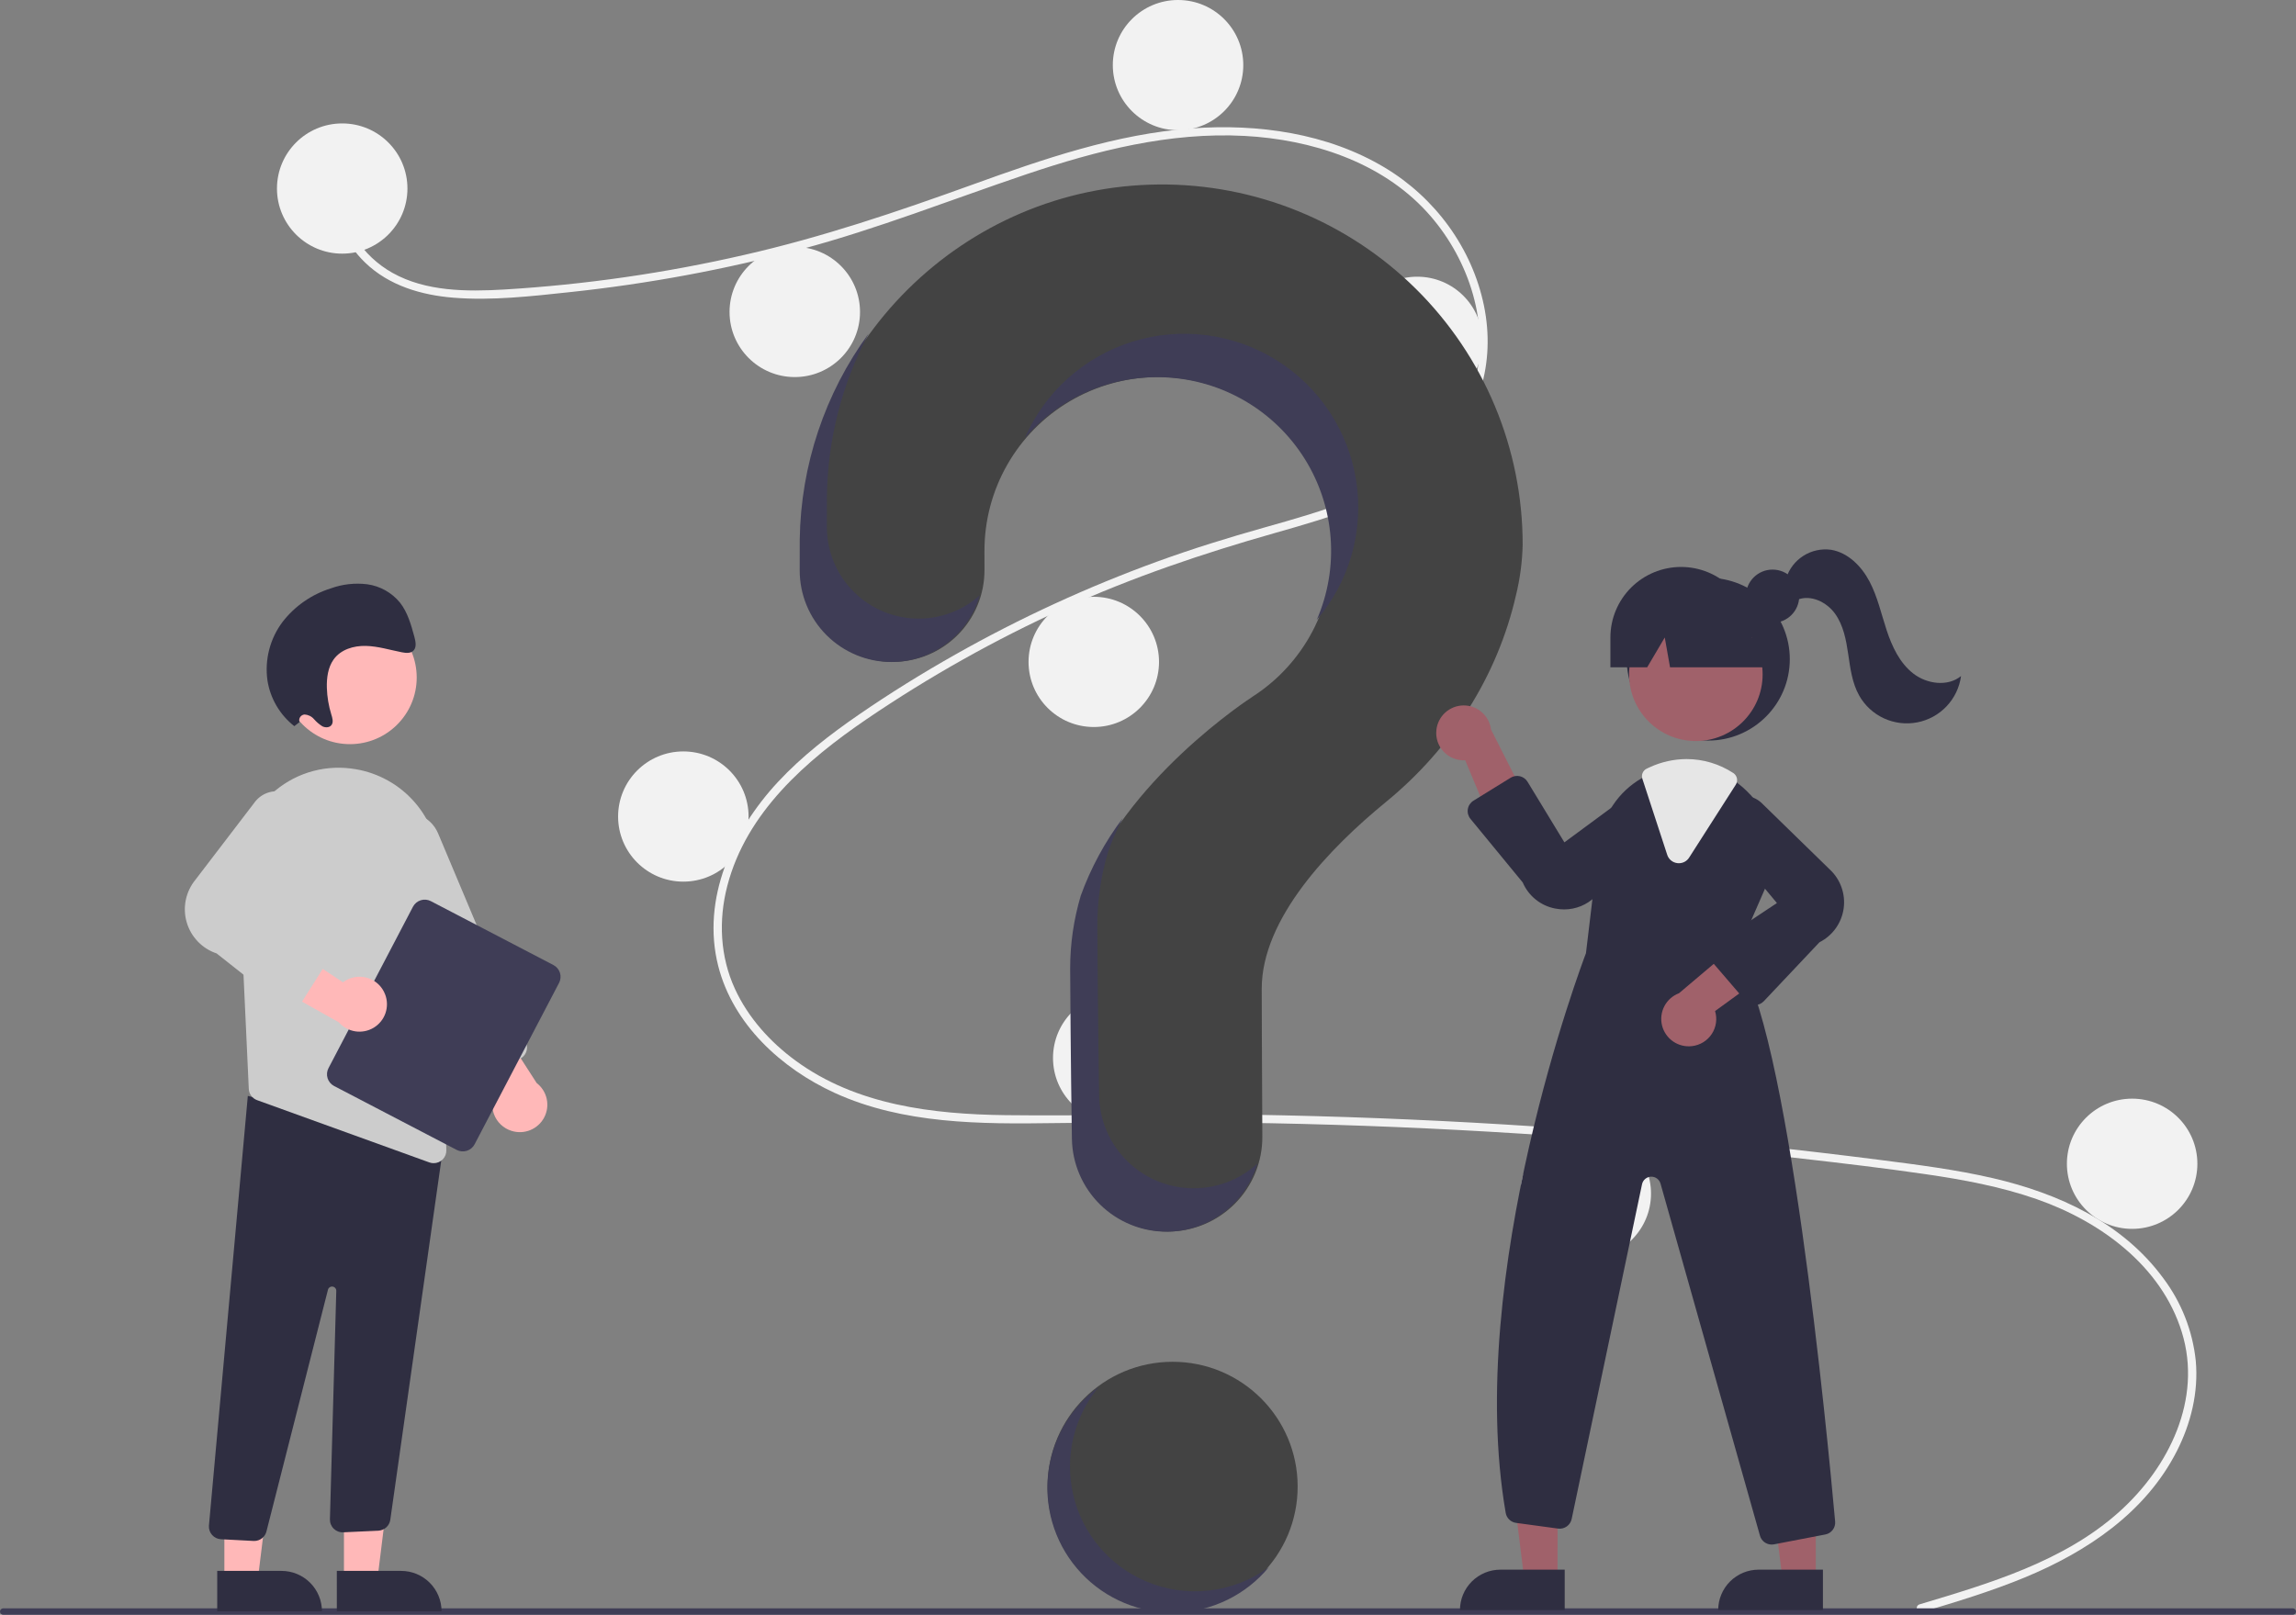 <svg width="371" height="261" viewBox="0 0 371 261" fill="none" xmlns="http://www.w3.org/2000/svg">
<rect x="0" y="0" width="371" height="261" fill="#808080" stroke="none"/>
<g clip-path="url(#clip0_24_1264)">
<path d="M189.477 260.447C200.636 260.447 209.681 251.417 209.681 240.278C209.681 229.138 200.636 220.108 189.477 220.108C178.319 220.108 169.273 229.138 169.273 240.278C169.273 251.417 178.319 260.447 189.477 260.447Z" fill="#434343"/>
<path d="M310.178 259.314C321.481 255.925 333.498 252.391 342.462 244.335C350.473 237.137 355.881 226.144 352.562 215.348C349.251 204.574 339.331 197.39 329.09 193.817C323.281 191.791 317.204 190.666 311.129 189.783C304.525 188.823 297.893 188.036 291.263 187.279C264.419 184.214 237.473 182.342 210.427 181.662C197.081 181.327 183.738 181.335 170.391 181.528C158.471 181.701 145.916 181.697 134.858 176.639C126.259 172.706 118.454 165.551 116.058 156.148C113.292 145.294 118.394 134.241 125.712 126.38C129.57 122.237 134.078 118.749 138.729 115.542C143.774 112.064 148.996 108.831 154.33 105.814C164.837 99.874 175.822 94.819 187.17 90.701C192.768 88.669 198.449 86.915 204.18 85.298C209.019 83.933 213.873 82.565 218.549 80.704C227.59 77.107 236.189 71.014 238.487 61.025C240.666 51.558 236.993 41.281 230.553 34.248C223.102 26.112 211.869 22.545 201.099 21.968C189.008 21.32 177.195 24.341 165.831 28.174C153.709 32.264 141.85 36.965 129.473 40.278C117.199 43.559 104.688 45.88 92.053 47.221C85.867 47.879 79.495 48.621 73.273 48.118C68.058 47.696 62.87 46.165 59.027 42.471C55.732 39.303 53.769 34.949 54.444 30.355C54.567 29.52 55.836 29.875 55.715 30.704C54.893 36.297 58.701 41.451 63.394 44.09C68.818 47.141 75.417 47.145 81.456 46.797C94.548 46.007 107.552 44.131 120.333 41.186C132.892 38.323 145.002 34.229 157.098 29.857C168.586 25.704 180.331 21.651 192.605 20.751C203.254 19.971 214.457 21.519 223.734 27.075C231.888 31.958 237.883 40.101 239.794 49.445C241.661 58.575 239.075 67.766 232.152 74.138C224.983 80.735 215.153 83.555 205.993 86.153C194.375 89.448 183.005 93.299 172 98.3C160.846 103.354 150.148 109.358 140.025 116.245C130.254 122.911 120.611 131.298 117.521 143.189C116.081 148.729 116.347 154.603 118.756 159.835C120.897 164.487 124.425 168.401 128.534 171.419C138.337 178.62 150.694 180.099 162.536 180.246C175.836 180.411 189.137 179.963 202.441 180.181C229.555 180.625 256.614 182.273 283.618 185.124C290.384 185.839 297.142 186.629 303.891 187.495C309.962 188.273 316.053 189.047 322.021 190.43C332.634 192.889 342.961 197.617 349.557 206.6C352.485 210.493 354.298 215.107 354.804 219.949C355.266 225.002 354.027 230.064 351.739 234.559C346.673 244.508 337.186 250.836 327.11 254.993C321.713 257.22 316.116 258.907 310.529 260.582C309.715 260.826 309.367 259.557 310.178 259.314Z" fill="#F2F2F2"/>
<path d="M55.295 40.996C61.117 40.996 65.836 36.285 65.836 30.473C65.836 24.661 61.117 19.95 55.295 19.95C49.473 19.95 44.754 24.661 44.754 30.473C44.754 36.285 49.473 40.996 55.295 40.996Z" fill="#F2F2F2"/>
<path d="M128.425 60.946C134.247 60.946 138.967 56.235 138.967 50.423C138.967 44.611 134.247 39.9 128.425 39.9C122.604 39.9 117.884 44.611 117.884 50.423C117.884 56.235 122.604 60.946 128.425 60.946Z" fill="#F2F2F2"/>
<path d="M190.356 21.046C196.177 21.046 200.897 16.335 200.897 10.523C200.897 4.711 196.177 0 190.356 0C184.534 0 179.814 4.711 179.814 10.523C179.814 16.335 184.534 21.046 190.356 21.046Z" fill="#F2F2F2"/>
<path d="M229.007 65.769C234.829 65.769 239.548 61.058 239.548 55.246C239.548 49.435 234.829 44.723 229.007 44.723C223.185 44.723 218.466 49.435 218.466 55.246C218.466 61.058 223.185 65.769 229.007 65.769Z" fill="#F2F2F2"/>
<path d="M176.74 117.508C182.562 117.508 187.281 112.797 187.281 106.985C187.281 101.173 182.562 96.462 176.74 96.462C170.918 96.462 166.198 101.173 166.198 106.985C166.198 112.797 170.918 117.508 176.74 117.508Z" fill="#F2F2F2"/>
<path d="M110.417 142.5C116.239 142.5 120.959 137.789 120.959 131.977C120.959 126.166 116.239 121.454 110.417 121.454C104.595 121.454 99.876 126.166 99.876 131.977C99.876 137.789 104.595 142.5 110.417 142.5Z" fill="#F2F2F2"/>
<path d="M180.693 181.524C186.515 181.524 191.234 176.812 191.234 171C191.234 165.189 186.515 160.477 180.693 160.477C174.871 160.477 170.151 165.189 170.151 171C170.151 176.812 174.871 181.524 180.693 181.524Z" fill="#F2F2F2"/>
<path d="M256.239 203.447C262.061 203.447 266.78 198.735 266.78 192.924C266.78 187.112 262.061 182.4 256.239 182.4C250.417 182.4 245.698 187.112 245.698 192.924C245.698 198.735 250.417 203.447 256.239 203.447Z" fill="#F2F2F2"/>
<path d="M344.523 198.624C350.344 198.624 355.064 193.912 355.064 188.101C355.064 182.289 350.344 177.577 344.523 177.577C338.701 177.577 333.981 182.289 333.981 188.101C333.981 193.912 338.701 198.624 344.523 198.624Z" fill="#F2F2F2"/>
<path d="M187.313 29.817C155.736 30.04 129.882 55.656 129.433 87.175C129.429 87.466 129.427 89.512 129.428 92.189C129.428 96.112 130.989 99.876 133.769 102.651C136.548 105.425 140.318 106.984 144.249 106.985C146.197 106.984 148.127 106.601 149.927 105.856C151.727 105.111 153.362 104.019 154.739 102.643C156.116 101.266 157.208 99.633 157.952 97.835C158.697 96.037 159.079 94.111 159.077 92.166C159.076 90.345 159.075 89.085 159.075 89.008C159.074 84.137 160.343 79.349 162.758 75.116C165.173 70.883 168.65 67.35 172.847 64.865C177.044 62.381 181.817 61.029 186.696 60.944C191.575 60.86 196.392 62.044 200.673 64.382C204.955 66.719 208.553 70.129 211.114 74.275C213.674 78.422 215.11 83.162 215.279 88.031C215.448 92.899 214.344 97.728 212.077 102.041C209.809 106.355 206.456 110.005 202.347 112.632L202.352 112.638C202.352 112.638 181.257 126.195 174.826 144.793L174.831 144.794C173.7 148.604 173.127 152.558 173.13 156.531C173.13 158.165 173.226 172.457 173.412 184.057C173.477 188.059 175.116 191.876 177.975 194.683C180.833 197.49 184.683 199.063 188.693 199.062C190.708 199.062 192.703 198.664 194.563 197.892C196.423 197.119 198.112 195.987 199.533 194.56C200.953 193.133 202.077 191.44 202.839 189.578C203.601 187.717 203.988 185.723 203.975 183.711C203.911 173.088 203.876 160.717 203.876 159.82C203.876 148.4 214.911 137.022 223.976 129.602C234.414 121.058 241.926 109.414 244.943 96.279C245.611 93.575 245.979 90.806 246.041 88.021C246.041 80.342 244.519 72.739 241.562 65.65C238.606 58.561 234.273 52.126 228.814 46.715C223.355 41.305 216.878 37.026 209.755 34.126C202.632 31.226 195.005 29.762 187.313 29.817Z" fill="#434343"/>
<path d="M370.477 261H0.523C0.384 261 0.252 260.944 0.154 260.847C0.056 260.749 0.001 260.616 0.001 260.478C0.001 260.34 0.056 260.207 0.154 260.109C0.252 260.011 0.384 259.956 0.523 259.956H370.477C370.616 259.956 370.749 260.011 370.847 260.109C370.945 260.207 371 260.34 371 260.478C371 260.616 370.945 260.749 370.847 260.847C370.749 260.945 370.616 261 370.477 261Z" fill="#3F3D56"/>
<path d="M276.029 119.699C283.306 119.699 289.205 113.809 289.205 106.545C289.205 99.28 283.306 93.391 276.029 93.391C268.751 93.391 262.852 99.28 262.852 106.545C262.852 113.809 268.751 119.699 276.029 119.699Z" fill="#2F2E41"/>
<path d="M251.679 255.242H246.295L243.733 234.508H251.681L251.679 255.242Z" fill="#A0616A"/>
<path d="M242.449 253.706H252.833V260.233H235.91C235.91 259.376 236.079 258.527 236.408 257.735C236.736 256.943 237.218 256.224 237.825 255.618C238.432 255.011 239.153 254.531 239.946 254.203C240.74 253.875 241.59 253.706 242.449 253.706Z" fill="#2F2E41"/>
<path d="M293.406 255.242H288.021L285.459 234.508H293.407L293.406 255.242Z" fill="#A0616A"/>
<path d="M284.175 253.706H294.56V260.233H277.636C277.636 259.376 277.805 258.527 278.134 257.735C278.462 256.943 278.944 256.224 279.551 255.618C280.158 255.011 280.879 254.531 281.672 254.203C282.466 253.875 283.316 253.706 284.175 253.706Z" fill="#2F2E41"/>
<path d="M274.026 119.775C279.984 119.775 284.814 114.954 284.814 109.006C284.814 103.059 279.984 98.237 274.026 98.237C268.068 98.237 263.238 103.059 263.238 109.006C263.238 114.954 268.068 119.775 274.026 119.775Z" fill="#A0616A"/>
<path d="M280.456 154.517L285.283 143.446C286.455 140.848 286.791 137.952 286.244 135.156C285.698 132.36 284.295 129.803 282.23 127.836C281.806 127.418 281.356 127.027 280.882 126.666C278.5 124.806 275.565 123.792 272.541 123.785C270.508 123.793 268.5 124.239 266.656 125.092C266.497 125.162 266.344 125.236 266.185 125.311C265.882 125.456 265.584 125.613 265.294 125.776C263.403 126.859 261.794 128.372 260.596 130.19C259.398 132.009 258.645 134.084 258.398 136.246L256.268 154.065C255.732 155.464 236.617 205.975 243.302 244.538C243.373 244.949 243.574 245.328 243.876 245.617C244.178 245.907 244.565 246.092 244.98 246.147L251.757 247.068C252.252 247.135 252.754 247.013 253.162 246.726C253.571 246.439 253.855 246.008 253.958 245.52L265.329 191.409C265.4 191.073 265.582 190.77 265.845 190.549C266.109 190.328 266.439 190.202 266.783 190.19C267.127 190.179 267.465 190.282 267.743 190.485C268.021 190.688 268.222 190.978 268.316 191.308L284.383 248.212C284.497 248.625 284.744 248.99 285.086 249.25C285.428 249.509 285.846 249.65 286.276 249.65C286.404 249.649 286.532 249.638 286.658 249.615L294.937 248.023C295.418 247.934 295.849 247.668 296.144 247.277C296.439 246.887 296.577 246.401 296.531 245.914C295.315 232.37 288.849 164.527 280.456 154.517Z" fill="#2F2E41"/>
<path d="M232.102 117.968C232.027 118.609 232.094 119.257 232.297 119.869C232.501 120.481 232.836 121.041 233.28 121.509C233.724 121.977 234.265 122.343 234.865 122.58C235.466 122.817 236.111 122.919 236.755 122.881L242.785 137.347L247.347 130.597L240.921 117.894C240.784 116.818 240.256 115.829 239.437 115.115C238.619 114.401 237.566 114.012 236.479 114.021C235.392 114.03 234.346 114.437 233.539 115.164C232.733 115.892 232.221 116.89 232.102 117.968Z" fill="#A0616A"/>
<path d="M273.428 169.083C274.069 169.006 274.686 168.79 275.234 168.45C275.783 168.11 276.25 167.654 276.603 167.114C276.956 166.575 277.186 165.964 277.276 165.326C277.367 164.688 277.317 164.037 277.129 163.421L289.816 154.196L282.178 151.341L271.301 160.538C270.284 160.922 269.444 161.665 268.939 162.627C268.435 163.588 268.301 164.7 268.563 165.754C268.825 166.807 269.465 167.727 270.362 168.341C271.258 168.955 272.349 169.219 273.428 169.083Z" fill="#A0616A"/>
<path d="M252.746 146.991C252.259 146.99 251.774 146.942 251.297 146.848C250.143 146.629 249.061 146.13 248.146 145.394C247.231 144.659 246.511 143.71 246.049 142.632L237.601 132.348C237.423 132.131 237.293 131.878 237.22 131.606C237.147 131.335 237.134 131.051 237.18 130.773C237.226 130.496 237.331 130.232 237.488 129.998C237.645 129.765 237.85 129.567 238.089 129.419L244.1 125.705C244.322 125.568 244.569 125.476 244.826 125.435C245.084 125.393 245.347 125.403 245.601 125.464C245.855 125.525 246.094 125.635 246.305 125.789C246.516 125.942 246.694 126.136 246.83 126.359L252.784 136.151L264.187 127.739C265.095 127.263 266.144 127.13 267.142 127.363C268.14 127.596 269.021 128.18 269.624 129.008C270.226 129.835 270.51 130.852 270.424 131.872C270.338 132.892 269.887 133.846 269.154 134.562L257.773 144.926C256.436 146.249 254.629 146.991 252.746 146.991Z" fill="#2F2E41"/>
<path d="M283.557 162.456C283.542 162.456 283.526 162.456 283.511 162.456C283.234 162.449 282.961 162.384 282.711 162.266C282.46 162.147 282.237 161.977 282.057 161.767L276.713 155.544C276.531 155.332 276.396 155.084 276.317 154.816C276.238 154.548 276.217 154.267 276.256 153.99C276.294 153.714 276.39 153.449 276.539 153.212C276.687 152.976 276.885 152.773 277.117 152.618L287.123 145.959L278.059 135.08C277.531 134.202 277.338 133.165 277.514 132.156C277.689 131.148 278.223 130.237 279.016 129.589C279.809 128.941 280.81 128.599 281.835 128.627C282.859 128.654 283.84 129.049 284.597 129.738L295.615 140.486C296.482 141.277 297.144 142.266 297.543 143.368C297.943 144.471 298.069 145.653 297.911 146.815C297.752 147.977 297.313 149.082 296.632 150.038C295.951 150.993 295.048 151.768 294 152.298L284.996 161.837C284.811 162.032 284.588 162.188 284.34 162.295C284.093 162.401 283.827 162.456 283.557 162.456Z" fill="#2F2E41"/>
<path d="M271.283 139.525C271.197 139.525 271.112 139.52 271.027 139.509C270.655 139.464 270.303 139.313 270.014 139.074C269.725 138.836 269.511 138.52 269.397 138.163L265.381 125.874C265.281 125.563 265.296 125.226 265.425 124.926C265.554 124.626 265.787 124.382 266.082 124.24L266.212 124.179C266.33 124.123 266.447 124.067 266.566 124.014C268.439 123.147 270.477 122.695 272.541 122.689C275.221 122.694 277.84 123.48 280.079 124.95C280.379 125.149 280.589 125.458 280.663 125.811C280.737 126.163 280.669 126.53 280.475 126.833L272.942 138.613C272.765 138.893 272.521 139.123 272.23 139.283C271.94 139.442 271.614 139.526 271.283 139.525Z" fill="#E6E6E6"/>
<path d="M286.417 100.672C288.798 100.672 290.729 98.745 290.729 96.368C290.729 93.991 288.798 92.064 286.417 92.064C284.036 92.064 282.105 93.991 282.105 96.368C282.105 98.745 284.036 100.672 286.417 100.672Z" fill="#2F2E41"/>
<path d="M271.636 91.637C268.608 91.637 265.703 92.838 263.561 94.976C261.42 97.114 260.217 100.013 260.217 103.037V107.86H266.159L269.001 103.037L269.854 107.86H287.888L283.056 103.037C283.056 100.013 281.853 97.114 279.711 94.976C277.57 92.838 274.665 91.637 271.636 91.637Z" fill="#2F2E41"/>
<path d="M288.633 93.42C289.11 91.931 290.097 90.659 291.421 89.825C292.745 88.991 294.321 88.65 295.872 88.862C298.62 89.32 300.792 91.525 302.087 93.988C303.381 96.45 303.979 99.207 304.849 101.848C305.719 104.49 306.954 107.147 309.151 108.857C311.347 110.567 314.719 111.031 316.876 109.272C316.63 111.105 315.812 112.815 314.539 114.159C313.266 115.503 311.601 116.414 309.781 116.762C307.961 117.11 306.078 116.878 304.397 116.099C302.716 115.32 301.324 114.033 300.416 112.42C299.277 110.398 298.983 108.028 298.646 105.733C298.308 103.438 297.869 101.064 296.51 99.183C295.151 97.301 292.606 96.073 290.447 96.93L288.633 93.42Z" fill="#2F2E41"/>
<path d="M148.433 99.986C144.503 99.986 140.733 98.427 137.954 95.652C135.174 92.877 133.613 89.114 133.612 85.19C133.612 82.514 133.614 80.468 133.618 80.177C133.743 71.01 136.056 62.005 140.364 53.909C133.285 63.583 129.393 75.213 129.226 87.192C129.222 87.483 129.22 89.529 129.22 92.205C129.22 96.129 130.782 99.893 133.561 102.667C136.341 105.442 140.11 107.001 144.041 107.002C147.271 107 150.413 105.947 152.988 104.001C155.564 102.055 157.432 99.323 158.311 96.22C155.597 98.649 152.079 99.991 148.433 99.986Z" fill="#3F3D56"/>
<path d="M188.318 60.994C192.862 61.211 197.286 62.525 201.209 64.825C205.132 67.124 208.438 70.339 210.842 74.195C213.246 78.051 214.677 82.431 215.012 86.96C215.347 91.49 214.576 96.032 212.764 100.198C215.384 97.127 217.31 93.528 218.41 89.646C219.51 85.764 219.759 81.691 219.139 77.704C218.519 73.718 217.046 69.911 214.819 66.545C212.592 63.178 209.665 60.331 206.235 58.196C202.806 56.062 198.956 54.69 194.948 54.176C190.94 53.661 186.868 54.015 183.009 55.214C179.15 56.413 175.596 58.429 172.589 61.123C169.581 63.818 167.191 67.128 165.581 70.828C168.363 67.56 171.86 64.974 175.803 63.269C179.745 61.564 184.026 60.786 188.318 60.994Z" fill="#3F3D56"/>
<path d="M192.878 192.063C188.868 192.064 185.018 190.492 182.159 187.684C179.301 184.877 177.662 181.061 177.597 177.058C177.411 165.458 177.315 151.166 177.315 149.533C177.312 145.559 177.885 141.606 179.016 137.796L179.011 137.795C179.679 135.882 180.485 134.021 181.424 132.226C178.542 136.06 176.248 140.301 174.619 144.81L174.624 144.811C173.493 148.621 172.92 152.574 172.923 156.548C172.923 158.181 173.019 172.474 173.205 184.074C173.27 188.076 174.909 191.893 177.767 194.7C180.626 197.507 184.475 199.08 188.485 199.079C191.792 199.078 195.009 198.008 197.654 196.027C200.299 194.047 202.23 191.264 203.156 188.096C200.347 190.654 196.68 192.069 192.878 192.063Z" fill="#3F3D56"/>
<path d="M55.58 255.442L60.964 255.441L63.526 234.707L55.578 234.708L55.58 255.442Z" fill="#FFB8B8"/>
<path d="M71.349 260.433L54.426 260.433L54.425 253.906L64.81 253.906C66.544 253.905 68.208 254.593 69.434 255.817C70.66 257.041 71.349 258.701 71.349 260.433Z" fill="#2F2E41"/>
<path d="M36.254 255.442L41.638 255.441L44.2 234.707L36.253 234.708L36.254 255.442Z" fill="#FFB8B8"/>
<path d="M52.023 260.433L35.1 260.433L35.1 253.906L45.484 253.906C47.219 253.905 48.882 254.593 50.108 255.817C51.334 257.041 52.023 258.701 52.023 260.433Z" fill="#2F2E41"/>
<path d="M40.959 249.065L35.7 248.789C35.428 248.775 35.163 248.707 34.918 248.589C34.673 248.472 34.454 248.307 34.274 248.104C34.093 247.902 33.955 247.666 33.867 247.409C33.778 247.153 33.742 246.882 33.759 246.611L40.045 177.13L68.995 184.928L71.784 184.168L63.062 245.678C62.988 246.141 62.758 246.564 62.409 246.879C62.061 247.193 61.616 247.38 61.148 247.408L55.478 247.671C55.194 247.687 54.911 247.644 54.645 247.544C54.379 247.445 54.136 247.292 53.933 247.094C53.729 246.897 53.569 246.659 53.462 246.396C53.355 246.134 53.304 245.852 53.312 245.569L54.339 208.652C54.344 208.481 54.285 208.315 54.173 208.185C54.061 208.056 53.904 207.974 53.734 207.954C53.565 207.934 53.393 207.978 53.255 208.078C53.116 208.178 53.02 208.326 52.985 208.494L43.078 247.435C42.984 247.897 42.733 248.312 42.367 248.61C42.001 248.908 41.543 249.07 41.071 249.068C41.034 249.068 40.997 249.067 40.959 249.065Z" fill="#2F2E41"/>
<path d="M56.546 120.279C62.504 120.279 67.334 115.458 67.334 109.51C67.334 103.562 62.504 98.741 56.546 98.741C50.588 98.741 45.758 103.562 45.758 109.51C45.758 115.458 50.588 120.279 56.546 120.279Z" fill="#FFB8B8"/>
<path d="M38.585 141.149L39.772 166.697L40.2 175.992C40.218 176.396 40.355 176.787 40.596 177.113C40.836 177.439 41.169 177.686 41.551 177.823L69.369 187.882C69.594 187.966 69.832 188.007 70.072 188.005C70.346 188.007 70.617 187.953 70.87 187.847C71.123 187.741 71.352 187.586 71.543 187.39C71.734 187.194 71.883 186.962 71.983 186.707C72.082 186.452 72.129 186.179 72.12 185.906L70.98 139.969C70.905 136.201 69.515 132.576 67.05 129.72C64.585 126.865 61.199 124.957 57.476 124.326C57.207 124.285 56.934 124.244 56.66 124.208C54.351 123.922 52.008 124.144 49.795 124.859C47.582 125.575 45.553 126.765 43.85 128.348C42.087 129.966 40.702 131.952 39.792 134.164C38.882 136.376 38.47 138.76 38.585 141.149Z" fill="#CCCCCC"/>
<path d="M82.658 182.785C82 182.581 81.399 182.226 80.903 181.749C80.406 181.272 80.029 180.686 79.8 180.038C79.57 179.389 79.496 178.696 79.583 178.014C79.67 177.331 79.916 176.679 80.3 176.108L70.867 163.586L79.007 163.083L86.717 175.051C87.543 175.689 88.117 176.595 88.34 177.613C88.562 178.631 88.419 179.694 87.935 180.616C87.45 181.539 86.656 182.262 85.691 182.658C84.727 183.055 83.653 183.099 82.658 182.785Z" fill="#FFB8B8"/>
<path d="M76.025 173.842C75.775 173.741 75.548 173.591 75.356 173.402C75.165 173.212 75.013 172.986 74.909 172.738L60.697 138.935C60.418 138.273 60.272 137.563 60.269 136.845C60.265 136.127 60.403 135.415 60.675 134.75C60.947 134.086 61.347 133.481 61.853 132.971C62.359 132.461 62.961 132.055 63.624 131.777C64.287 131.499 64.999 131.355 65.718 131.351C66.437 131.348 67.15 131.486 67.816 131.758C68.482 132.03 69.087 132.43 69.598 132.936C70.108 133.442 70.514 134.043 70.792 134.705L85.004 168.508C85.215 169.01 85.217 169.574 85.011 170.077C84.805 170.579 84.408 170.98 83.906 171.191L77.597 173.835C77.348 173.94 77.081 173.994 76.812 173.996C76.542 173.997 76.275 173.945 76.025 173.842Z" fill="#CCCCCC"/>
<path d="M53.078 172.65L66.729 146.557C66.992 146.056 67.444 145.679 67.985 145.509C68.527 145.339 69.113 145.391 69.617 145.653L89.43 155.983C89.933 156.246 90.311 156.697 90.481 157.237C90.651 157.778 90.599 158.363 90.337 158.866L76.686 184.958C76.423 185.46 75.971 185.837 75.43 186.007C74.888 186.176 74.302 186.125 73.798 185.863L53.984 175.533C53.482 175.27 53.104 174.819 52.934 174.278C52.764 173.738 52.816 173.152 53.078 172.65Z" fill="#3F3D56"/>
<path d="M62.233 160.729C61.99 160.085 61.6 159.507 61.094 159.041C60.587 158.574 59.979 158.232 59.317 158.042C58.655 157.852 57.957 157.82 57.28 157.946C56.603 158.073 55.965 158.356 55.417 158.773L42.338 150.112L42.316 158.254L54.739 165.231C55.425 166.016 56.366 166.534 57.397 166.696C58.427 166.858 59.482 166.652 60.376 166.115C61.27 165.578 61.946 164.744 62.286 163.759C62.625 162.774 62.606 161.701 62.233 160.729Z" fill="#FFB8B8"/>
<path d="M45.696 162.56L35.007 154.107C33.85 153.72 32.805 153.058 31.962 152.178C31.118 151.299 30.501 150.228 30.163 149.058C29.825 147.888 29.776 146.654 30.022 145.461C30.267 144.268 30.798 143.152 31.57 142.21L41.276 129.512C41.95 128.689 42.899 128.136 43.948 127.954C44.998 127.772 46.077 127.973 46.99 128.52C47.903 129.067 48.589 129.924 48.921 130.934C49.253 131.944 49.21 133.04 48.8 134.021L41.12 146.561L52.406 151.905C52.668 152.029 52.901 152.207 53.09 152.428C53.278 152.649 53.417 152.907 53.498 153.186C53.579 153.464 53.599 153.757 53.559 154.044C53.518 154.331 53.417 154.606 53.261 154.851L48.706 162.048C48.552 162.291 48.349 162.499 48.109 162.658C47.869 162.818 47.599 162.925 47.315 162.974C47.304 162.976 47.292 162.977 47.281 162.979C47.002 163.021 46.718 163.006 46.445 162.933C46.172 162.861 45.917 162.734 45.696 162.56Z" fill="#CCCCCC"/>
<path d="M48.395 116.721C48.349 116.586 48.334 116.442 48.352 116.3C48.37 116.159 48.42 116.023 48.499 115.903C48.578 115.784 48.683 115.684 48.806 115.612C48.929 115.539 49.068 115.496 49.21 115.485C49.502 115.501 49.788 115.576 50.051 115.705C50.313 115.834 50.547 116.015 50.737 116.237C51.127 116.686 51.582 117.076 52.086 117.393C52.608 117.656 53.316 117.618 53.613 117.118C53.892 116.648 53.701 116.018 53.532 115.472C53.102 114.083 52.861 112.642 52.816 111.188C52.767 109.566 52.997 107.873 53.896 106.607C55.058 104.974 57.134 104.354 59.099 104.399C61.064 104.444 62.997 105.049 64.944 105.432C65.616 105.564 66.406 105.632 66.855 105.112C67.333 104.559 67.158 103.665 66.954 102.918C66.427 100.981 65.867 98.979 64.642 97.414C63.316 95.789 61.424 94.725 59.344 94.437C57.348 94.19 55.321 94.42 53.431 95.107C50.352 96.076 47.642 97.961 45.665 100.509C43.626 103.218 42.745 106.623 43.215 109.979C43.673 112.902 45.225 115.543 47.557 117.37L48.395 116.721Z" fill="#2F2E41"/>
<path d="M185.026 255.527C182.156 254.279 179.615 252.383 177.605 249.987C175.595 247.591 174.17 244.762 173.443 241.722C172.716 238.682 172.707 235.516 173.416 232.472C174.125 229.428 175.532 226.59 177.528 224.182C175.214 225.869 173.286 228.027 171.872 230.514C170.458 233.002 169.589 235.761 169.325 238.609C169.06 241.456 169.406 244.328 170.338 247.032C171.27 249.737 172.767 252.212 174.731 254.295C176.695 256.377 179.08 258.019 181.728 259.111C184.376 260.203 187.226 260.72 190.09 260.628C192.953 260.536 195.765 259.838 198.337 258.578C200.909 257.319 203.184 255.528 205.01 253.324C202.162 255.402 198.818 256.699 195.312 257.085C191.806 257.472 188.259 256.935 185.026 255.527Z" fill="#3F3D56"/>
</g>
<defs>
<clipPath id="clip0_24_1264">
<rect width="371" height="261" fill="white"/>
</clipPath>
</defs>
</svg>
